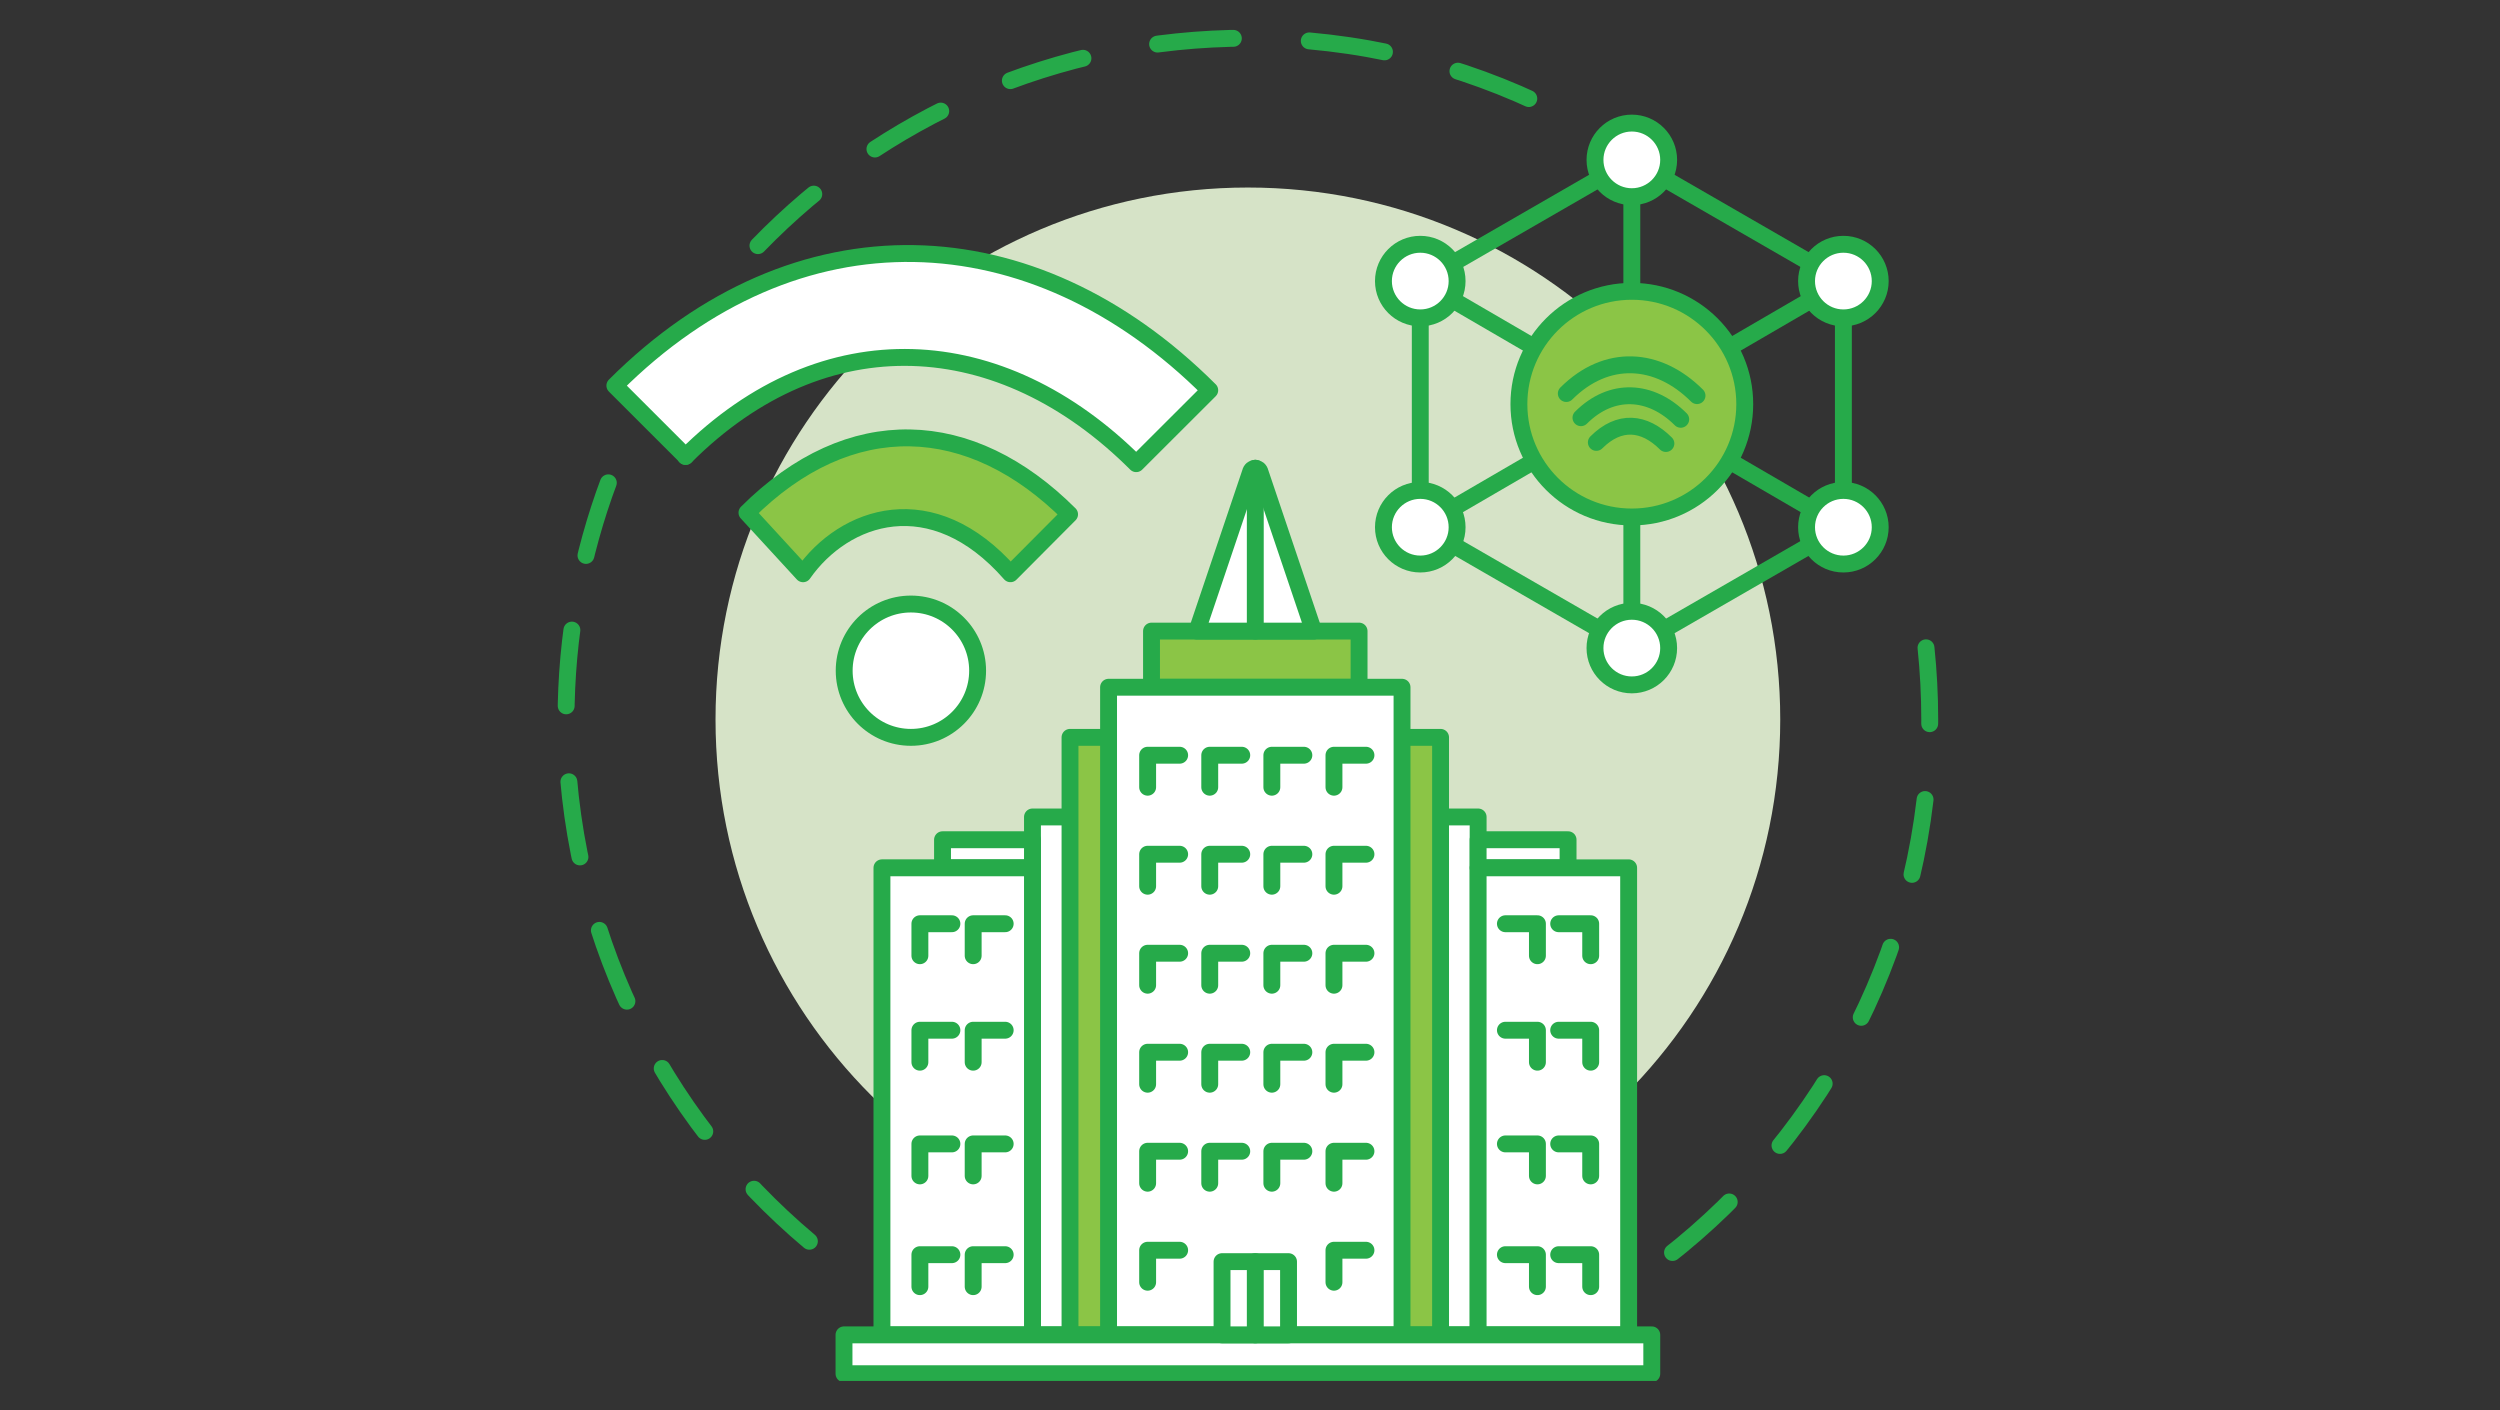 <svg width="592" height="334" viewBox="0 0 592 334" fill="none" xmlns="http://www.w3.org/2000/svg">
<rect x="0" y="0" width="592" height="334" fill="#333333" stroke="none"/>
<g clip-path="url(#clip0_3029_311689)">
<path d="M169.436 170.375C169.436 100.805 225.876 44.407 295.498 44.407C365.121 44.407 421.561 100.805 421.561 170.375C421.561 239.946 365.121 296.343 295.498 296.343C225.876 296.343 169.436 239.946 169.436 170.375Z" fill="#D6E3C7"/>
<path d="M191.663 293.932C156.432 264.334 134.039 219.968 134.039 170.376C134.039 150.455 137.652 131.375 144.261 113.757" stroke="#26AA4A" stroke-width="4" stroke-linecap="round" stroke-linejoin="round" stroke-dasharray="18 18"/>
<path d="M456.078 153.4C456.66 158.978 456.961 164.641 456.961 170.375C456.961 222.158 432.548 268.242 394.594 297.763" stroke="#26AA4A" stroke-width="4" stroke-linecap="round" stroke-linejoin="round" stroke-dasharray="18 18"/>
<path d="M179.482 58.169C208.833 27.87 249.966 9.037 295.498 9.037C321.505 9.037 346.078 15.181 367.838 26.099" stroke="#26AA4A" stroke-width="4" stroke-linecap="round" stroke-linejoin="round" stroke-dasharray="18 18"/>
<path d="M350.021 193.459H244.49V316.095H350.021V193.459Z" fill="white" stroke="#26AA4A" stroke-width="4" stroke-linecap="round" stroke-linejoin="round"/>
<path d="M341.127 174.607H253.38V316.095H341.127V174.607Z" fill="#8BC546" stroke="#26AA4A" stroke-width="4" stroke-linecap="round" stroke-linejoin="round"/>
<path d="M321.828 149.444H272.679V162.739H321.828V149.444Z" fill="#8BC546" stroke="#26AA4A" stroke-width="4" stroke-linecap="round" stroke-linejoin="round"/>
<path d="M244.489 198.851H223.19V205.5H244.489V198.851Z" fill="white" stroke="#26AA4A" stroke-width="4" stroke-linecap="round" stroke-linejoin="round"/>
<path d="M283.423 149.444L296.097 111.887C296.391 110.543 298.11 110.543 298.408 111.887L311.081 149.444H283.423Z" fill="white" stroke="#26AA4A" stroke-width="4" stroke-linecap="round" stroke-linejoin="round"/>
<path d="M332 162.742H262.508V316.095H332V162.742Z" fill="white" stroke="#26AA4A" stroke-width="4" stroke-linecap="round" stroke-linejoin="round"/>
<path d="M301.173 280.187V272.614H308.755" stroke="#26AA4A" stroke-width="4" stroke-linecap="round" stroke-linejoin="round"/>
<path d="M315.882 280.187V272.614H323.461" stroke="#26AA4A" stroke-width="4" stroke-linecap="round" stroke-linejoin="round"/>
<path d="M271.76 280.187V272.614H279.342" stroke="#26AA4A" stroke-width="4" stroke-linecap="round" stroke-linejoin="round"/>
<path d="M286.467 280.187V272.614H294.048" stroke="#26AA4A" stroke-width="4" stroke-linecap="round" stroke-linejoin="round"/>
<path d="M271.76 303.632V296.056H279.342" stroke="#26AA4A" stroke-width="4" stroke-linecap="round" stroke-linejoin="round"/>
<path d="M315.882 303.632V296.056H323.461" stroke="#26AA4A" stroke-width="4" stroke-linecap="round" stroke-linejoin="round"/>
<path d="M301.173 233.301V225.728H308.755" stroke="#26AA4A" stroke-width="4" stroke-linecap="round" stroke-linejoin="round"/>
<path d="M315.882 233.301V225.728H323.461" stroke="#26AA4A" stroke-width="4" stroke-linecap="round" stroke-linejoin="round"/>
<path d="M301.173 256.745V249.169H308.755" stroke="#26AA4A" stroke-width="4" stroke-linecap="round" stroke-linejoin="round"/>
<path d="M315.882 256.745V249.169H323.461" stroke="#26AA4A" stroke-width="4" stroke-linecap="round" stroke-linejoin="round"/>
<path d="M271.76 233.301V225.728H279.342" stroke="#26AA4A" stroke-width="4" stroke-linecap="round" stroke-linejoin="round"/>
<path d="M286.467 233.301V225.728H294.048" stroke="#26AA4A" stroke-width="4" stroke-linecap="round" stroke-linejoin="round"/>
<path d="M271.76 256.745V249.169H279.342" stroke="#26AA4A" stroke-width="4" stroke-linecap="round" stroke-linejoin="round"/>
<path d="M286.467 256.745V249.169H294.048" stroke="#26AA4A" stroke-width="4" stroke-linecap="round" stroke-linejoin="round"/>
<path d="M301.173 186.414V178.838H308.755" stroke="#26AA4A" stroke-width="4" stroke-linecap="round" stroke-linejoin="round"/>
<path d="M315.882 186.414V178.838H323.461" stroke="#26AA4A" stroke-width="4" stroke-linecap="round" stroke-linejoin="round"/>
<path d="M301.173 209.859V202.283H308.755" stroke="#26AA4A" stroke-width="4" stroke-linecap="round" stroke-linejoin="round"/>
<path d="M315.882 209.859V202.283H323.461" stroke="#26AA4A" stroke-width="4" stroke-linecap="round" stroke-linejoin="round"/>
<path d="M271.76 186.414V178.838H279.342" stroke="#26AA4A" stroke-width="4" stroke-linecap="round" stroke-linejoin="round"/>
<path d="M286.467 186.414V178.838H294.048" stroke="#26AA4A" stroke-width="4" stroke-linecap="round" stroke-linejoin="round"/>
<path d="M271.76 209.859V202.283H279.342" stroke="#26AA4A" stroke-width="4" stroke-linecap="round" stroke-linejoin="round"/>
<path d="M286.467 209.859V202.283H294.048" stroke="#26AA4A" stroke-width="4" stroke-linecap="round" stroke-linejoin="round"/>
<path d="M244.489 205.497H208.846V316.092H244.489V205.497Z" fill="white" stroke="#26AA4A" stroke-width="4" stroke-linecap="round" stroke-linejoin="round"/>
<path d="M217.83 278.454V270.877H225.411" stroke="#26AA4A" stroke-width="4" stroke-linecap="round" stroke-linejoin="round"/>
<path d="M230.446 278.454V270.877H238.028" stroke="#26AA4A" stroke-width="4" stroke-linecap="round" stroke-linejoin="round"/>
<path d="M217.83 304.684V297.108H225.411" stroke="#26AA4A" stroke-width="4" stroke-linecap="round" stroke-linejoin="round"/>
<path d="M230.446 304.684V297.108H238.028" stroke="#26AA4A" stroke-width="4" stroke-linecap="round" stroke-linejoin="round"/>
<path d="M217.83 226.316V218.74H225.411" stroke="#26AA4A" stroke-width="4" stroke-linecap="round" stroke-linejoin="round"/>
<path d="M230.446 226.316V218.74H238.028" stroke="#26AA4A" stroke-width="4" stroke-linecap="round" stroke-linejoin="round"/>
<path d="M217.83 251.529V243.956H225.411" stroke="#26AA4A" stroke-width="4" stroke-linecap="round" stroke-linejoin="round"/>
<path d="M230.446 251.529V243.956H238.028" stroke="#26AA4A" stroke-width="4" stroke-linecap="round" stroke-linejoin="round"/>
<path d="M350.018 205.497H371.317V198.848H350.018V205.497Z" fill="white" stroke="#26AA4A" stroke-width="4" stroke-linecap="round" stroke-linejoin="round"/>
<path d="M350.018 316.095H385.662V205.5H350.018V316.095Z" fill="white" stroke="#26AA4A" stroke-width="4" stroke-linecap="round" stroke-linejoin="round"/>
<path d="M376.678 278.454V270.877H369.096" stroke="#26AA4A" stroke-width="4" stroke-linecap="round" stroke-linejoin="round"/>
<path d="M364.062 278.454V270.877H356.48" stroke="#26AA4A" stroke-width="4" stroke-linecap="round" stroke-linejoin="round"/>
<path d="M376.678 304.684V297.108H369.096" stroke="#26AA4A" stroke-width="4" stroke-linecap="round" stroke-linejoin="round"/>
<path d="M364.062 304.684V297.108H356.48" stroke="#26AA4A" stroke-width="4" stroke-linecap="round" stroke-linejoin="round"/>
<path d="M376.678 226.316V218.74H369.096" stroke="#26AA4A" stroke-width="4" stroke-linecap="round" stroke-linejoin="round"/>
<path d="M364.062 226.316V218.74H356.48" stroke="#26AA4A" stroke-width="4" stroke-linecap="round" stroke-linejoin="round"/>
<path d="M376.678 251.529V243.956H369.096" stroke="#26AA4A" stroke-width="4" stroke-linecap="round" stroke-linejoin="round"/>
<path d="M364.062 251.529V243.956H356.48" stroke="#26AA4A" stroke-width="4" stroke-linecap="round" stroke-linejoin="round"/>
<path d="M297.252 110.882V149.444" stroke="#26AA4A" stroke-width="4" stroke-linecap="round" stroke-linejoin="round"/>
<path d="M391.141 316.095H199.859V325.302H391.141V316.095Z" fill="white" stroke="#26AA4A" stroke-width="4" stroke-linecap="round" stroke-linejoin="round"/>
<path d="M305.125 298.758H289.379V316.095H305.125V298.758Z" fill="white" stroke="#26AA4A" stroke-width="4" stroke-linecap="round" stroke-linejoin="round"/>
<path d="M297.252 298.758V316.095" stroke="#26AA4A" stroke-width="4" stroke-linecap="round" stroke-linejoin="round"/>
<path d="M215.701 174.607C224.426 174.607 231.499 167.539 231.499 158.821C231.499 150.103 224.426 143.035 215.701 143.035C206.977 143.035 199.904 150.103 199.904 158.821C199.904 167.539 206.977 174.607 215.701 174.607Z" fill="white" stroke="#26AA4A" stroke-width="4" stroke-linecap="round" stroke-linejoin="round"/>
<path d="M162.363 108.062C162.363 108.062 162.347 108.078 162.331 108.093" stroke="#26AA4A" stroke-width="4" stroke-linecap="round" stroke-linejoin="round"/>
<path d="M286.467 92.413L269.053 109.798C237.064 77.834 195.186 75.31 162.359 108.062L145.599 91.313C188.581 48.364 244.521 50.503 286.463 92.413H286.467Z" fill="white" stroke="#26AA4A" stroke-width="4" stroke-linecap="round" stroke-linejoin="round"/>
<path d="M190.165 135.862C199.901 121.948 220.717 114.672 239.273 135.862L253.275 121.794C229.895 98.436 201.293 97.012 176.88 121.404L190.165 135.866V135.862Z" fill="#8BC546" stroke="#26AA4A" stroke-width="4" stroke-linecap="round" stroke-linejoin="round"/>
<path d="M436.513 124.567V66.765L386.417 37.861L336.32 66.765V124.567L386.417 153.467L436.513 124.567Z" stroke="#26AA4A" stroke-width="4" stroke-linecap="round" stroke-linejoin="round"/>
<path d="M336.32 66.561L436.513 124.848" stroke="#26AA4A" stroke-width="4" stroke-linecap="round" stroke-linejoin="round"/>
<path d="M436.513 66.561L336.32 124.848" stroke="#26AA4A" stroke-width="4" stroke-linecap="round" stroke-linejoin="round"/>
<path d="M386.417 37.861V153.467" stroke="#26AA4A" stroke-width="4" stroke-linecap="round" stroke-linejoin="round"/>
<path d="M386.417 46.576C391.233 46.576 395.138 42.674 395.138 37.861C395.138 33.048 391.233 29.146 386.417 29.146C381.6 29.146 377.696 33.048 377.696 37.861C377.696 42.674 381.6 46.576 386.417 46.576Z" fill="white" stroke="#26AA4A" stroke-width="4" stroke-linecap="round" stroke-linejoin="round"/>
<path d="M436.513 75.275C441.33 75.275 445.235 71.373 445.235 66.56C445.235 61.747 441.33 57.846 436.513 57.846C431.697 57.846 427.792 61.747 427.792 66.56C427.792 71.373 431.697 75.275 436.513 75.275Z" fill="white" stroke="#26AA4A" stroke-width="4" stroke-linecap="round" stroke-linejoin="round"/>
<path d="M436.513 133.563C441.33 133.563 445.235 129.661 445.235 124.848C445.235 120.035 441.33 116.133 436.513 116.133C431.697 116.133 427.792 120.035 427.792 124.848C427.792 129.661 431.697 133.563 436.513 133.563Z" fill="white" stroke="#26AA4A" stroke-width="4" stroke-linecap="round" stroke-linejoin="round"/>
<path d="M386.414 162.182C391.23 162.182 395.135 158.28 395.135 153.467C395.135 148.654 391.23 144.753 386.414 144.753C381.597 144.753 377.692 148.654 377.692 153.467C377.692 158.28 381.597 162.182 386.414 162.182Z" fill="white" stroke="#26AA4A" stroke-width="4" stroke-linecap="round" stroke-linejoin="round"/>
<path d="M336.32 133.563C341.137 133.563 345.041 129.661 345.041 124.848C345.041 120.035 341.137 116.133 336.32 116.133C331.504 116.133 327.599 120.035 327.599 124.848C327.599 129.661 331.504 133.563 336.32 133.563Z" fill="white" stroke="#26AA4A" stroke-width="4" stroke-linecap="round" stroke-linejoin="round"/>
<path d="M336.32 75.275C341.137 75.275 345.041 71.373 345.041 66.56C345.041 61.747 341.137 57.846 336.32 57.846C331.504 57.846 327.599 61.747 327.599 66.56C327.599 71.373 331.504 75.275 336.32 75.275Z" fill="white" stroke="#26AA4A" stroke-width="4" stroke-linecap="round" stroke-linejoin="round"/>
<path d="M386.417 122.424C401.185 122.424 413.157 110.461 413.157 95.704C413.157 80.947 401.185 68.985 386.417 68.985C371.649 68.985 359.677 80.947 359.677 95.704C359.677 110.461 371.649 122.424 386.417 122.424Z" fill="#8BC546" stroke="#26AA4A" stroke-width="4" stroke-linecap="round" stroke-linejoin="round"/>
<path d="M378.012 104.761C383.418 99.36 389.307 99.852 394.485 105.023" stroke="#26AA4A" stroke-width="4" stroke-linecap="round" stroke-linejoin="round"/>
<path d="M374.37 98.912C381.635 91.652 390.91 92.209 397.999 99.289" stroke="#26AA4A" stroke-width="4" stroke-linecap="round" stroke-linejoin="round"/>
<path d="M370.898 93.187C380.416 83.68 392.568 84.406 401.853 93.683" stroke="#26AA4A" stroke-width="4" stroke-linecap="round" stroke-linejoin="round"/>
</g>
<defs>
<clipPath id="clip0_3029_311689">
<rect width="327" height="320" fill="white" transform="translate(132 7)"/>
</clipPath>
</defs>
</svg>
